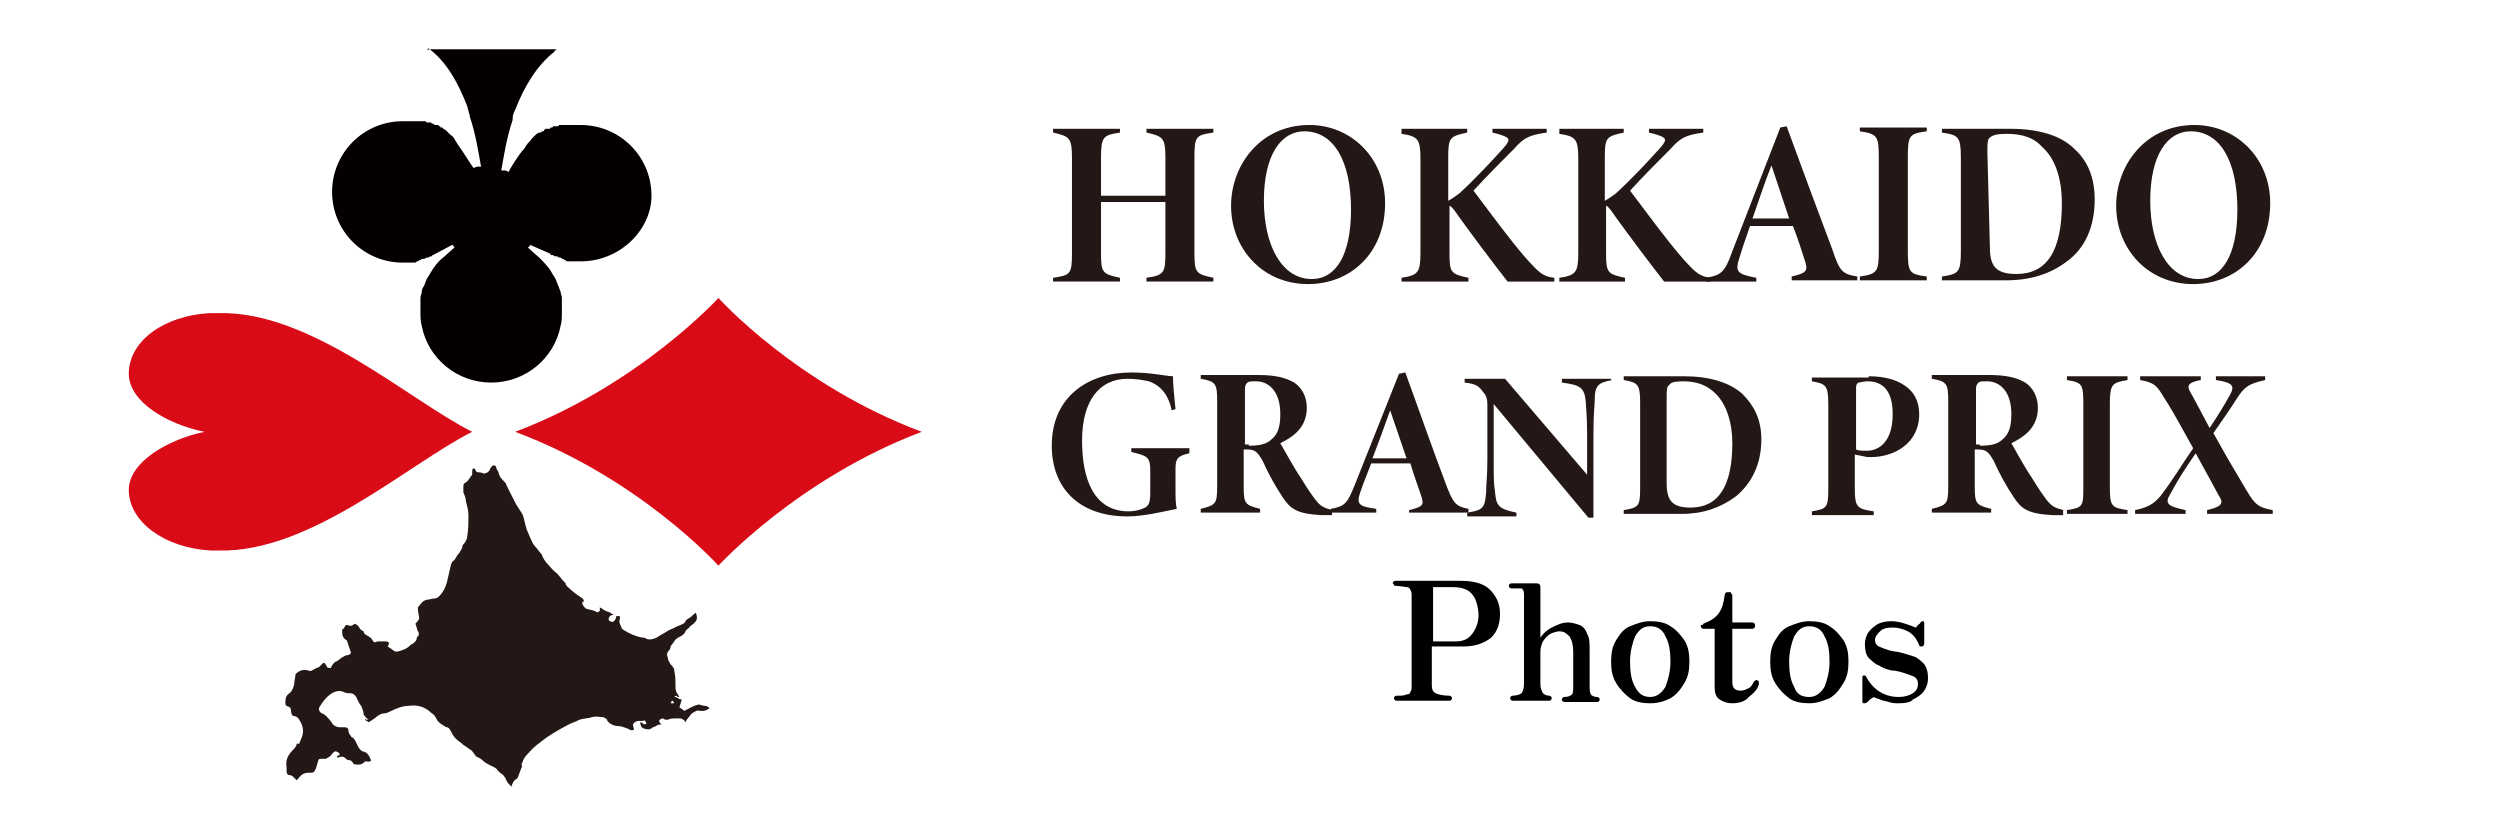 <?xml version="1.0" encoding="utf-8"?>
<!-- Generator: Adobe Illustrator 28.3.0, SVG Export Plug-In . SVG Version: 6.00 Build 0)  -->
<svg version="1.1" id="レイヤー_1" xmlns="http://www.w3.org/2000/svg" xmlns:xlink="http://www.w3.org/1999/xlink" x="0px"
	 y="0px" viewBox="0 0 198 66" style="enable-background:new 0 0 198 66;" xml:space="preserve">
<style type="text/css">
	.st0{fill:#231815;}
	.st1{fill:#D80B17;}
	.st2{fill:#040000;}
</style>
<g>
	<path class="st0" d="M53.8,56c0.1,0.1,0.3,0.2,0.4,0.3c0.4-0.2,0.7-0.4,1.1-0.5c0.2,0,0.3,0.1,0.5,0.1c0.2,0,0.3,0.1,0.4,0.2
		c-0.2,0.1-0.3,0.2-0.5,0.2c-0.1,0-0.2,0-0.3,0c-0.2-0.1-0.4,0.1-0.6,0.2c0,0-0.1,0.1-0.1,0.1c-0.1,0.2-0.3,0.3-0.4,0.6
		c-0.1-0.1-0.1-0.2-0.2-0.2c-0.1-0.1-0.2-0.1-0.3-0.1c-0.1,0-0.2,0-0.3,0c-0.2,0-0.4,0-0.6,0.1c-0.1,0-0.2,0-0.2,0
		c-0.1,0-0.1-0.1-0.2-0.1c-0.1,0-0.3,0.1-0.3,0.2c0,0,0,0.1,0.2,0.3c-0.3-0.1-0.5,0.2-0.7,0.2c-0.2,0.2-0.4,0.2-0.7,0.1
		c-0.1,0-0.1-0.1-0.2-0.1c0-0.1-0.1-0.2-0.1-0.4c0.2,0,0.3,0.3,0.5,0.1c-0.1-0.2-0.1-0.3-0.3-0.2c-0.1,0-0.2,0-0.3,0
		c-0.1,0-0.2,0-0.3,0.1c-0.2,0.1-0.2,0.2-0.1,0.5c0,0,0,0.1,0,0.1c-0.2,0.1-0.3,0-0.5-0.1c-0.3-0.1-0.5-0.2-0.8-0.2
		c-0.2,0-0.5-0.1-0.7-0.3c0,0-0.1-0.1-0.1-0.1c0-0.2-0.2-0.2-0.3-0.3c-0.3,0-0.6-0.1-0.9,0c-0.3,0.1-0.7,0.1-1,0.2
		c-0.2,0.1-0.4,0.2-0.7,0.3c-0.6,0.3-1.3,0.7-1.9,1.1c-0.5,0.4-1,0.7-1.4,1.2c-0.2,0.2-0.4,0.4-0.5,0.7c0,0.1-0.1,0.2-0.1,0.2
		c0,0.1,0.1,0.2,0,0.3c-0.1,0.3-0.2,0.5-0.3,0.8c0,0-0.1,0.1-0.1,0.1c-0.2,0.1-0.3,0.3-0.4,0.6c-0.2-0.2-0.3-0.3-0.4-0.5
		c-0.1-0.3-0.3-0.5-0.5-0.6c-0.1-0.1-0.1-0.1-0.2-0.2c-0.1-0.2-0.4-0.3-0.6-0.4c-0.2-0.1-0.4-0.2-0.6-0.4c-0.1-0.1-0.3-0.2-0.5-0.3
		c-0.1-0.1-0.2-0.3-0.3-0.4c0,0-0.1-0.1-0.1-0.1c-0.2-0.1-0.4-0.3-0.6-0.4c-0.2-0.2-0.4-0.3-0.6-0.5c-0.2-0.2-0.3-0.4-0.4-0.6
		c-0.1-0.2-0.2-0.3-0.3-0.3c-0.1,0-0.2-0.1-0.2-0.1c-0.2-0.1-0.5-0.3-0.6-0.5c-0.1-0.2-0.2-0.4-0.4-0.5c-0.5-0.5-1.1-0.7-1.8-0.6
		c-0.5,0-1,0.2-1.4,0.4c-0.2,0.1-0.4,0.2-0.6,0.2c-0.2,0-0.3,0.1-0.5,0.2c-0.2,0.2-0.4,0.3-0.7,0.5c-0.1-0.1-0.2-0.1-0.3-0.2
		c0-0.1,0.1,0,0.1,0c0,0,0.1,0,0.2,0c-0.2-0.1-0.3-0.3-0.4-0.4c0-0.2-0.1-0.5-0.2-0.7c-0.1-0.1-0.2-0.3-0.3-0.5
		c-0.1-0.3-0.3-0.5-0.6-0.5c-0.2,0-0.3,0-0.5-0.1c-0.2-0.1-0.4-0.1-0.7,0C26,55,25.6,55.5,25.3,56c-0.1,0.2,0,0.4,0.2,0.5
		c0.3,0.1,0.4,0.3,0.6,0.5c0.1,0.1,0.2,0.3,0.3,0.4c0.1,0.1,0.3,0.2,0.5,0.2c0.1,0,0.3,0,0.4,0c0.2,0,0.3,0.1,0.3,0.3
		c0,0.1,0.1,0.3,0.2,0.4c0,0,0,0.1,0.1,0.1c0.2,0.1,0.3,0.4,0.4,0.6c0.1,0.2,0.2,0.4,0.4,0.5c0.1,0,0.2,0.1,0.3,0.1
		c0.1,0.1,0.2,0.2,0.3,0.4c0,0.1,0.1,0.2,0.1,0.2c-0.1,0.2-0.3,0.1-0.5,0.1c-0.2,0.3-0.6,0.3-0.9,0.2c-0.1-0.2-0.2-0.3-0.4-0.3
		c-0.1,0-0.2-0.1-0.3-0.2c-0.2-0.1-0.3-0.1-0.5,0c0,0-0.1,0-0.1,0c0,0,0-0.1,0-0.1c0,0,0.1-0.1,0.2-0.1c0-0.2-0.1-0.2-0.3-0.3
		c-0.1,0-0.2,0.1-0.3,0.2c-0.1,0.2-0.3,0.3-0.5,0.4c-0.1,0-0.2,0-0.3,0c-0.2,0-0.3,0-0.3,0.2c-0.1,0.2-0.1,0.4-0.2,0.6
		c-0.1,0.2-0.1,0.3-0.4,0.3c-0.2,0-0.4,0-0.6,0.1c-0.2,0.1-0.3,0.3-0.5,0.5c-0.1-0.1-0.1-0.1-0.2-0.2c-0.1-0.1-0.2-0.2-0.3-0.2
		c-0.2,0-0.3-0.1-0.3-0.3c0-0.1,0-0.2,0-0.3c-0.1-0.6,0.1-1,0.5-1.4c0.1-0.1,0.3-0.3,0.3-0.5c0.1,0,0.2,0,0.2,0
		c0.1-0.3,0.3-0.6,0.3-1c0-0.3-0.1-0.6-0.3-0.9c-0.1-0.2-0.3-0.3-0.5-0.3c-0.2-0.2-0.1-0.4-0.2-0.6c0,0,0-0.1-0.1-0.1
		c-0.2-0.1-0.3-0.1-0.3-0.3c0-0.2,0-0.5,0.2-0.7c0.3-0.2,0.4-0.4,0.5-0.8c0-0.3,0.1-0.5,0.1-0.8c0,0,0,0,0,0c0.3-0.3,0.6-0.4,1-0.3
		c0.2,0.1,0.3,0,0.5-0.1c0.1-0.1,0.3-0.1,0.4-0.2c0.1-0.1,0.2-0.2,0.3-0.3c0.2,0,0.2,0.2,0.3,0.3c0,0.1,0.1,0.1,0.3,0.1
		c0.1-0.2,0.2-0.4,0.4-0.5c0.1,0,0.1-0.1,0.2-0.1c0.2-0.2,0.4-0.3,0.6-0.4c0.1,0,0.3,0,0.4-0.2c-0.1-0.3-0.2-0.6-0.3-0.9
		c0-0.1-0.1-0.1-0.2-0.2c-0.2-0.2-0.2-0.4-0.2-0.6c0-0.1,0-0.2,0.1-0.2c0.1-0.1,0.1-0.2,0.2-0.3c0,0,0.1,0,0.1,0
		c0.3,0.1,0.3,0.1,0.6-0.1c0.1,0,0.1,0.1,0.2,0.1c0.2,0.2,0.2,0.4,0.5,0.5c0,0.2,0.2,0.3,0.4,0.4c0.1,0.1,0.2,0.1,0.3,0.3
		c0.1,0.2,0.2,0.2,0.4,0.1c0,0,0.1,0,0.2,0c0.1,0,0.3,0,0.4,0c0.1,0,0.2,0,0.3,0.1c0,0.1,0,0.2-0.1,0.3c0.2,0.1,0.4,0.3,0.6,0.4
		c0.1,0,0.2,0,0.2,0c0.4-0.1,0.7-0.2,1-0.5c0.1-0.1,0.2-0.1,0.3-0.2c0.1-0.1,0.2-0.2,0.2-0.3c0-0.1,0-0.1,0.1-0.2
		c0.1-0.1,0.1-0.3,0-0.4c-0.1-0.2-0.1-0.4-0.2-0.6c0.1-0.1,0.2-0.2,0.3-0.4c0-0.3-0.1-0.5-0.1-0.7c0-0.1,0-0.2,0-0.2
		c0.2-0.2,0.3-0.5,0.7-0.6c0.2,0,0.4-0.1,0.6-0.1c0.2,0,0.3-0.1,0.4-0.2c0.3-0.3,0.5-0.7,0.6-1.1c0.1-0.4,0.2-0.9,0.3-1.3
		c0-0.1,0.1-0.2,0.1-0.3c0.2-0.1,0.3-0.3,0.4-0.5c0.2-0.2,0.3-0.4,0.4-0.6c0-0.2,0.1-0.3,0.2-0.4c0.1-0.2,0.2-0.3,0.2-0.5
		c0.1-0.5,0.1-1.1,0.1-1.7c0-0.4-0.1-0.7-0.2-1.1c0-0.2-0.1-0.5-0.2-0.7c0-0.1,0-0.3,0-0.4c0-0.2,0-0.3,0.2-0.4
		c0.2-0.1,0.3-0.4,0.5-0.6c0,0,0-0.2,0-0.2c0-0.1,0-0.3,0.1-0.3c0.2,0,0.1,0.2,0.3,0.3c0.1,0,0.3,0,0.5,0.1c0.2,0,0.4-0.1,0.5-0.3
		c0-0.1,0.1-0.2,0.2-0.3c0.1-0.1,0.3,0,0.3,0.1c0,0.2,0.2,0.3,0.2,0.5c0.1,0.3,0.2,0.4,0.4,0.6c0.1,0.1,0.2,0.2,0.2,0.3
		c0.2,0.4,0.4,0.8,0.6,1.2c0.2,0.4,0.4,0.7,0.6,1c0.2,0.3,0.2,0.6,0.3,0.9c0,0.1,0.1,0.3,0.1,0.4c0.1,0.2,0.2,0.5,0.3,0.7
		c0.1,0.2,0.2,0.5,0.4,0.7c0.2,0.2,0.3,0.4,0.5,0.6c0,0,0,0,0,0c0.1,0.3,0.3,0.6,0.5,0.8c0.2,0.2,0.4,0.5,0.7,0.7
		c0.2,0.2,0.4,0.5,0.6,0.7c0,0,0.1,0.1,0.1,0.1c0,0.2,0.2,0.3,0.3,0.4c0.3,0.3,0.6,0.5,0.9,0.7c0.1,0.1,0.2,0.1,0.2,0.2
		c0.1,0.1,0,0.1,0,0.2l0,0c0,0-0.1,0-0.1-0.1c0,0.3,0.1,0.4,0.3,0.6c0.3,0.1,0.6,0.1,0.9,0.3c0.3-0.1,0.2-0.2,0.2-0.4l0,0
		c0.2,0.1,0.3,0.2,0.5,0.3c0.1,0,0.2,0.1,0.3,0.1c0.1,0.1,0.2,0.1,0.3,0.2c-0.3,0-0.4,0.2-0.4,0.4c0.2,0.2,0.4,0.2,0.5,0
		c0.1-0.1,0.1-0.2,0.1-0.3c0.1,0,0.2,0,0.3,0c0,0.1,0,0.2,0,0.2c0,0.1-0.1,0.2,0,0.4c0.1,0.2,0.1,0.4,0.3,0.5
		c0.5,0.3,0.9,0.5,1.5,0.6c0.1,0,0.2,0,0.3,0.1c0.3,0.1,0.6,0,0.8-0.1c0.3-0.2,0.7-0.4,1-0.6c0.3-0.1,0.6-0.3,0.9-0.4
		c0.2-0.1,0.3-0.1,0.4-0.3c0-0.1,0.1-0.1,0.2-0.2c0.2-0.1,0.3-0.2,0.5-0.4c0,0,0.1,0,0.1-0.1c0.2,0.5,0.1,0.7-0.3,1
		c-0.1,0.1-0.2,0.1-0.2,0.2c-0.1,0.1-0.3,0.2-0.3,0.3c-0.1,0.2-0.2,0.3-0.4,0.4c-0.2,0.1-0.4,0.2-0.5,0.4c-0.1,0.2-0.3,0.3-0.3,0.5
		c0,0.1-0.1,0.2-0.1,0.2c-0.2,0.2-0.2,0.4-0.1,0.6c0,0.2,0.1,0.3,0.2,0.5c0.1,0.1,0.2,0.2,0.3,0.4c0,0,0,0.1,0,0.1
		c0.1,0.4,0.1,0.8,0.1,1.2c0,0.2,0,0.5,0.2,0.7c0,0.1,0.1,0.1,0.1,0.2c-0.1,0-0.2,0-0.2-0.1c0,0-0.1,0-0.2,0.1
		c0.3,0,0.3,0.2,0.6,0.2C53.8,56.1,53.8,56,53.8,56z M53.4,55.7c-0.1-0.2-0.1-0.2-0.2-0.2c0,0,0,0.1-0.1,0.2
		C53.2,55.7,53.3,55.7,53.4,55.7z"/>
	<g id="HEART_00000095310400828179766270000006365785832547386812_">
		<path id="HEART_00000144303886790441385130000006726197453599617428_" class="st1" d="M16.9,24.8c-0.1,0-0.2,0-0.3,0c0,0,0,0,0,0
			c0,0,0,0,0,0c0,0,0,0,0,0C13,25,10.2,27,10.2,29.6c0,0,0,0,0,0c0,0,0,0,0,0c0,2.2,3,4,6,4.6c-2.9,0.6-6,2.4-6,4.6c0,0,0,0,0,0
			c0,0,0,0,0,0c0,2.5,2.8,4.6,6.5,4.8c0,0,0,0,0,0c0,0,0,0,0,0c0,0,0,0,0,0c0.1,0,0.2,0,0.3,0c0.1,0,0.2,0,0.2,0c0,0,0.1,0,0.1,0
			c7.3,0.2,15.1-6.9,20.1-9.4c0,0,0,0,0,0c0,0,0,0,0,0c0,0,0,0,0,0c0,0,0,0,0,0c-5-2.5-12.8-9.6-20.1-9.4c0,0-0.1,0-0.1,0
			C17.1,24.8,17,24.8,16.9,24.8z"/>
	</g>
	<g id="DIAMOND_00000179637643535747985460000011563495642882571664_">
		<path id="DIAMOND_00000036939008886113029060000004565129588022921139_" class="st1" d="M40.8,34.2c9.9,3.7,16.1,10.6,16.1,10.6
			s6.3-6.9,16.1-10.6c-9.9-3.7-16.1-10.6-16.1-10.6S50.6,30.5,40.8,34.2z"/>
	</g>
	<g id="CLUB_00000147926030295273705930000003407864124624298387_">
		<path id="CLUB_00000158005281591486152630000003721709366756992147_" class="st2" d="M46,20.7C46,20.7,46,20.7,46,20.7
			C46,20.7,46,20.7,46,20.7c-0.1,0-0.2,0-0.3,0c0,0,0,0,0,0c-0.1,0-0.2,0-0.2,0c0,0,0,0,0,0c-0.1,0-0.2,0-0.2,0c0,0,0,0,0,0
			c-0.1,0-0.2,0-0.2,0c0,0,0,0-0.1,0c-0.1,0-0.2,0-0.2-0.1c0,0,0,0,0,0c-0.1,0-0.1,0-0.2-0.1c0,0,0,0,0,0c-0.1,0-0.1,0-0.2-0.1
			c0,0,0,0-0.1,0c-0.1,0-0.1-0.1-0.2-0.1c0,0,0,0-0.1,0c-0.1,0-0.1,0-0.2-0.1c0,0,0,0-0.1,0c-0.1,0-0.1,0-0.1-0.1v0l0,0c0,0,0,0,0,0
			L42,19.4c-0.1,0.1-0.1,0.2-0.2,0.2l0.9,0.8c0.4,0.4,0.8,0.8,1,1.2c0,0,0,0,0,0c0.1,0.2,0.2,0.3,0.3,0.5c0,0,0,0,0,0
			c0.1,0.2,0.1,0.3,0.2,0.5c0,0,0,0,0,0c0.1,0.2,0.1,0.3,0.2,0.5c0,0,0,0,0,0c0,0.2,0.1,0.3,0.1,0.5c0,0,0,0,0,0.1
			c0,0.1,0,0.2,0,0.3c0,0,0,0,0,0c0,0.1,0,0.2,0,0.3c0,0,0,0,0,0.1c0,0.1,0,0.2,0,0.3c0,0.4,0,0.8-0.1,1.1c-0.5,2.6-2.8,4.5-5.5,4.5
			h0h0c-2.7,0-5-1.9-5.5-4.5c-0.1-0.4-0.1-0.7-0.1-1.1c0-0.1,0-0.2,0-0.3c0,0,0,0,0-0.1c0-0.1,0-0.2,0-0.3c0,0,0,0,0,0
			c0-0.1,0-0.2,0-0.3c0,0,0,0,0-0.1c0-0.2,0.1-0.3,0.1-0.5c0,0,0,0,0,0c0-0.2,0.1-0.3,0.2-0.5c0,0,0,0,0,0c0.1-0.2,0.1-0.3,0.2-0.5
			c0,0,0,0,0,0c0.1-0.2,0.2-0.3,0.3-0.5c0,0,0,0,0,0c0.3-0.5,0.6-0.9,1-1.2l0.9-0.8c-0.1-0.1-0.1-0.2-0.2-0.2l-1.5,0.8c0,0,0,0,0,0
			l0,0v0c0,0-0.1,0-0.1,0.1c0,0,0,0-0.1,0c-0.1,0-0.1,0.1-0.2,0.1c0,0,0,0-0.1,0c-0.1,0-0.1,0.1-0.2,0.1c0,0,0,0-0.1,0
			c-0.1,0-0.1,0-0.2,0.1c0,0,0,0,0,0c-0.1,0-0.1,0-0.2,0.1c0,0,0,0,0,0c-0.1,0-0.1,0-0.2,0.1c0,0,0,0-0.1,0c-0.1,0-0.2,0-0.2,0
			c0,0,0,0,0,0c-0.1,0-0.2,0-0.2,0c0,0,0,0,0,0c-0.1,0-0.2,0-0.2,0c0,0,0,0,0,0c-0.1,0-0.2,0-0.3,0c0,0,0,0,0,0c0,0,0,0,0,0
			c-3.1,0-5.6-2.5-5.6-5.6c0-3.1,2.5-5.6,5.6-5.6c0,0,0,0,0,0h0c0.1,0,0.1,0,0.2,0c0,0,0,0,0.1,0c0.1,0,0.1,0,0.2,0c0,0,0,0,0,0
			c0.1,0,0.1,0,0.2,0c0,0,0,0,0,0c0.1,0,0.1,0,0.2,0c0,0,0,0,0.1,0c0.1,0,0.1,0,0.2,0c0,0,0,0,0,0c0.1,0,0.1,0,0.2,0c0,0,0,0,0.1,0
			c0,0,0.1,0,0.1,0c0,0,0,0,0.1,0c0.1,0,0.1,0,0.2,0.1c0,0,0,0,0.1,0c0,0,0.1,0,0.1,0c0,0,0.1,0,0.1,0c0,0,0.1,0,0.1,0.1
			c0,0,0.1,0,0.1,0c0,0,0.1,0,0.1,0.1c0,0,0.1,0,0.1,0c0,0,0.1,0,0.1,0c0,0,0.1,0,0.1,0c0,0,0.1,0.1,0.1,0.1c0,0,0.1,0,0.1,0.1
			c0,0,0,0,0.1,0c0,0,0.1,0,0.1,0.1c0,0,0,0,0,0c0.1,0,0.1,0.1,0.2,0.1c0,0,0,0,0,0c0,0,0.1,0.1,0.1,0.1c0,0,0,0,0,0
			c0.1,0.1,0.2,0.2,0.3,0.3c0,0,0,0,0,0c0.2,0.1,0.3,0.3,0.4,0.5c0,0,0,0,0,0c0.1,0.1,0.1,0.2,0.2,0.3c0.3,0.4,1.1,1.7,1.2,1.8
			c0.1,0,0.2-0.1,0.3-0.1c0,0,0,0,0,0c0,0,0.1,0,0.1,0c0.1,0,0.1,0,0.2,0c0,0,0,0,0,0c-0.2-1.1-0.4-2.5-0.9-4c0,0,0,0,0-0.1
			c0,0,0,0,0,0c-0.1-0.2-0.1-0.4-0.2-0.7c0,0,0,0,0,0c-0.7-1.8-1.6-3.5-3.1-4.6C34,4,33.9,4,33.8,3.9H39h5.1C44,4,43.9,4,43.9,4.1
			c-1.4,1.1-2.4,2.8-3.1,4.6c0,0,0,0,0,0c-0.1,0.2-0.2,0.4-0.2,0.7c0,0,0,0,0,0c0,0,0,0,0,0.1c-0.5,1.5-0.7,2.9-0.9,4c0,0,0,0,0,0
			c0.1,0,0.1,0,0.2,0c0,0,0.1,0,0.1,0c0,0,0,0,0,0c0.1,0,0.2,0.1,0.3,0.1c0-0.1,0.8-1.4,1.2-1.8c0.1-0.1,0.1-0.2,0.2-0.3
			c0,0,0,0,0,0c0.1-0.2,0.3-0.3,0.4-0.5c0,0,0,0,0,0c0.1-0.1,0.2-0.2,0.3-0.3c0,0,0,0,0,0c0,0,0.1-0.1,0.1-0.1c0,0,0,0,0,0
			c0.1,0,0.1-0.1,0.2-0.1c0,0,0,0,0.1,0c0,0,0.1,0,0.1-0.1c0,0,0,0,0.1,0c0,0,0.1,0,0.1-0.1c0,0,0.1-0.1,0.1-0.1c0,0,0.1,0,0.1,0
			c0,0,0.1,0,0.1,0c0,0,0.1,0,0.1,0c0,0,0.1,0,0.1-0.1c0,0,0.1,0,0.1,0c0,0,0.1,0,0.1-0.1c0,0,0,0,0.1,0c0,0,0.1,0,0.1,0
			c0,0,0,0,0.1,0c0.1,0,0.1,0,0.2-0.1c0,0,0,0,0.1,0c0,0,0.1,0,0.1,0c0,0,0,0,0.1,0c0.1,0,0.1,0,0.2,0c0,0,0,0,0,0
			c0.1,0,0.1,0,0.2,0c0,0,0,0,0.1,0c0.1,0,0.1,0,0.2,0c0,0,0,0,0,0c0.1,0,0.1,0,0.2,0c0,0,0,0,0,0c0.1,0,0.1,0,0.2,0c0,0,0,0,0.1,0
			c0.1,0,0.1,0,0.2,0h0c0,0,0,0,0,0c3.1,0,5.6,2.5,5.6,5.6C51.6,18.2,49.1,20.7,46,20.7z"/>
	</g>
</g>
<g>
	<path class="st0" d="M96.1,10.5c-1.4,0.2-1.5,0.3-1.5,2V20c0,1.6,0.1,1.7,1.5,2v0.3h-5.3v-0.3c1.4-0.2,1.5-0.4,1.5-2V16h-5.1V20
		c0,1.6,0.1,1.7,1.5,2v0.3h-5.3v-0.3c1.4-0.2,1.5-0.3,1.5-2v-7.5c0-1.6-0.2-1.7-1.5-2v-0.3h5.3v0.3c-1.3,0.2-1.5,0.3-1.5,2v3h5.1v-3
		c0-1.6-0.2-1.7-1.5-2v-0.3h5.3V10.5z"/>
	<path class="st0" d="M103.7,9.9c3.3,0,6,2.6,6,6.2c0,3.9-2.7,6.4-6.1,6.4c-3.6,0-6.1-2.8-6.1-6.2C97.5,13.1,99.8,9.9,103.7,9.9z
		 M103.3,10.4c-1.8,0-3.2,1.8-3.2,5.5c0,3.5,1.4,6.2,3.8,6.2c1.9,0,3.1-1.9,3.1-5.5C107,12.7,105.6,10.4,103.3,10.4z"/>
	<path class="st0" d="M111,10.2h5.2v0.3c-1.4,0.3-1.5,0.4-1.5,2v3.4c0.2-0.1,0.5-0.3,0.9-0.6c1.3-1.2,2.6-2.6,3.5-3.6
		c0.6-0.7,0.5-0.8-0.5-1.1l-0.4-0.1v-0.3h4.3v0.3c-1.4,0.2-1.8,0.4-2.6,1.3c-1.1,1.1-2.1,2.1-3.2,3.3c1.3,1.7,2.8,3.8,4.2,5.4
		c1,1.1,1.3,1.4,2.2,1.5v0.3h-3.7c-1.1-1.4-2.9-3.8-3.9-5.2c-0.4-0.6-0.6-0.8-0.7-0.8v3.7c0,1.6,0.1,1.7,1.5,2v0.3H111v-0.3
		c1.3-0.2,1.5-0.4,1.5-2v-7.4c0-1.6-0.2-1.8-1.5-2V10.2z"/>
	<path class="st0" d="M123.4,10.2h5.2v0.3c-1.4,0.3-1.5,0.4-1.5,2v3.4c0.2-0.1,0.5-0.3,0.9-0.6c1.3-1.2,2.6-2.6,3.5-3.6
		c0.6-0.7,0.5-0.8-0.5-1.1l-0.4-0.1v-0.3h4.3v0.3c-1.4,0.2-1.8,0.4-2.6,1.3c-1.1,1.1-2.1,2.1-3.2,3.3c1.3,1.7,2.8,3.8,4.2,5.4
		c1,1.1,1.3,1.4,2.2,1.5v0.3h-3.7c-1.1-1.4-2.9-3.8-3.9-5.2c-0.4-0.6-0.6-0.8-0.7-0.8v3.7c0,1.6,0.1,1.7,1.5,2v0.3h-5.2v-0.3
		c1.3-0.2,1.5-0.4,1.5-2v-7.4c0-1.6-0.2-1.8-1.5-2V10.2z"/>
	<path class="st0" d="M141.9,22.2v-0.3c1.3-0.3,1.3-0.5,1-1.4c-0.2-0.6-0.5-1.6-0.9-2.6h-3.4c-0.3,0.9-0.6,1.7-0.8,2.4
		c-0.4,1.2-0.3,1.4,1.3,1.7v0.3h-4v-0.3c1.2-0.2,1.5-0.4,2.1-2.1l3.8-9.8l0.5-0.1c1.2,3.3,2.4,6.5,3.6,9.7c0.6,1.8,0.8,2,2,2.2v0.3
		H141.9z M140.3,13.1c-0.6,1.5-1,2.8-1.5,4.2h2.9L140.3,13.1z"/>
	<path class="st0" d="M147.3,22.2v-0.3c1.4-0.2,1.5-0.4,1.5-2.1v-7.3c0-1.7-0.1-1.9-1.5-2.1v-0.3h5.3v0.3c-1.4,0.2-1.5,0.3-1.5,2.1
		v7.3c0,1.8,0.1,1.9,1.5,2.1v0.3H147.3z"/>
	<path class="st0" d="M159.2,10.2c2.2,0,4,0.5,5.1,1.6c1,0.9,1.6,2.2,1.6,4c0,2.2-0.8,3.9-2.2,4.9c-1.3,1-2.9,1.5-4.8,1.5h-5.1v-0.3
		c1.3-0.2,1.5-0.3,1.5-2v-7.4c0-1.7-0.2-1.8-1.5-2v-0.3H159.2z M157.6,19.6c0,1.5,0.5,2.1,2.1,2.1c2.4,0,3.6-1.8,3.6-5.6
		c0-1.9-0.5-3.5-1.5-4.4c-0.7-0.8-1.6-1.1-2.9-1.1c-0.7,0-1.1,0.1-1.3,0.3c-0.2,0.1-0.2,0.5-0.2,1.1L157.6,19.6z"/>
	<path class="st0" d="M173.8,9.9c3.3,0,6,2.6,6,6.2c0,3.9-2.7,6.4-6.1,6.4c-3.6,0-6.1-2.8-6.1-6.2C167.6,13.1,169.9,9.9,173.8,9.9z
		 M173.5,10.4c-1.8,0-3.2,1.8-3.2,5.5c0,3.5,1.4,6.2,3.8,6.2c1.9,0,3.1-1.9,3.1-5.5C177.2,12.7,175.8,10.4,173.5,10.4z"/>
	<path class="st0" d="M94.2,35.9c-0.9,0.2-1.1,0.4-1.1,1.2v1.6c0,0.6,0,1.2,0.1,1.6c-1,0.2-2.6,0.6-3.9,0.6c-3.9,0-6-2.3-6-5.6
		c0-3.9,2.9-5.8,6.3-5.8c1.6,0,2.8,0.3,3.3,0.3c0,0.7,0.1,1.6,0.2,2.6l-0.3,0.1c-0.2-1-0.7-1.9-1.8-2.3C90.5,30.1,90,30,89.3,30
		c-2.2,0-3.6,1.7-3.6,4.9c0,3,0.9,5.6,3.7,5.6c0.4,0,0.9-0.1,1.3-0.3c0.3-0.2,0.4-0.4,0.4-1.2v-1.7c0-1.1-0.2-1.2-1.5-1.5v-0.3h4.6
		V35.9z"/>
	<path class="st0" d="M105.5,40.8c-0.1,0-0.6,0-0.8,0c-2-0.1-2.5-0.5-3.1-1.4c-0.6-0.9-1.1-1.8-1.6-2.9c-0.4-0.7-0.6-0.9-1.2-0.9
		h-0.3v2.9c0,1.4,0.1,1.5,1.3,1.8v0.3h-4.7v-0.3c1.2-0.3,1.3-0.4,1.3-1.8v-6.7c0-1.4-0.1-1.6-1.3-1.8v-0.3h4.5
		c1.4,0,2.2,0.2,2.9,0.6c0.6,0.4,1,1.1,1,2c0,1.7-1.3,2.4-2.1,2.8c0.3,0.5,1.1,2,1.6,2.7c0.6,1,0.9,1.4,1.2,1.8
		c0.4,0.5,0.6,0.6,1.3,0.8L105.5,40.8z M98.9,35.3c0.8,0,1.4-0.1,1.8-0.5c0.5-0.4,0.7-1,0.7-2c0-1.9-1-2.6-1.9-2.6
		c-0.4,0-0.6,0-0.7,0.1c-0.1,0.1-0.2,0.2-0.2,0.5v4.4H98.9z"/>
	<path class="st0" d="M111.6,40.7v-0.3c1.2-0.3,1.2-0.4,0.9-1.3c-0.2-0.6-0.5-1.4-0.8-2.4h-3.1c-0.3,0.8-0.6,1.5-0.8,2.1
		c-0.4,1.1-0.3,1.3,1.2,1.5v0.3h-3.6v-0.3c1.1-0.2,1.3-0.4,1.9-1.9l3.5-8.8l0.5-0.1c1.1,3,2.1,5.9,3.2,8.8c0.6,1.6,0.8,1.8,1.8,2
		v0.3H111.6z M110.1,32.5c-0.5,1.4-0.9,2.5-1.4,3.8h2.7L110.1,32.5z"/>
	<path class="st0" d="M127.7,30.1c-1.1,0.2-1.4,0.4-1.4,1.6c0,0.5-0.1,0.9-0.1,2.7v6.6h-0.4l-7.5-9v4.3c0,1.6,0,2,0.1,2.6
		c0.1,1.1,0.2,1.4,1.7,1.7v0.3h-3.9v-0.3c1.3-0.2,1.4-0.4,1.5-1.6c0-0.6,0.1-1.3,0.1-2.6v-4.4c0-0.4-0.1-0.7-0.3-0.9
		c-0.4-0.6-0.7-0.7-1.5-0.8v-0.3h3.2l6.5,7.6v-3.1c0-1.7-0.1-2.2-0.1-2.6c-0.1-1.2-0.4-1.4-1.9-1.6v-0.3h3.9V30.1z"/>
	<path class="st0" d="M133.4,29.8c2,0,3.6,0.5,4.6,1.4c0.9,0.9,1.5,2,1.5,3.6c0,2-0.8,3.5-2,4.5c-1.2,0.9-2.6,1.4-4.3,1.4h-4.6v-0.3
		c1.2-0.2,1.3-0.3,1.3-1.8v-6.7c0-1.5-0.2-1.6-1.3-1.8v-0.3H133.4z M132,38.3c0,1.4,0.5,1.9,1.9,1.9c2.2,0,3.3-1.7,3.3-5.1
		c0-1.7-0.5-3.1-1.3-3.9c-0.7-0.7-1.5-1-2.6-1c-0.7,0-1,0.1-1.1,0.3c-0.2,0.1-0.2,0.4-0.2,1L132,38.3z"/>
	<path class="st0" d="M148,29.8c1.3,0,2.2,0.3,2.8,0.7c0.8,0.5,1.2,1.3,1.2,2.3c0,2.4-2.1,3.4-3.8,3.4c-0.1,0-0.2,0-0.3,0l-1-0.2
		v2.7c0,1.5,0.2,1.6,1.5,1.8v0.3h-4.9v-0.3c1.2-0.2,1.3-0.3,1.3-1.8v-6.7c0-1.5-0.2-1.6-1.3-1.8v-0.3H148z M147,35.6
		c0.2,0.1,0.5,0.1,0.9,0.1c0.5,0,2-0.3,2-2.9c0-2-0.9-2.6-2-2.6c-0.3,0-0.6,0.1-0.7,0.1c-0.2,0.1-0.2,0.3-0.2,0.5V35.6z"/>
	<path class="st0" d="M163.4,40.8c-0.1,0-0.6,0-0.8,0c-2-0.1-2.5-0.5-3.1-1.4c-0.6-0.9-1.1-1.8-1.6-2.9c-0.4-0.7-0.6-0.9-1.2-0.9
		h-0.3v2.9c0,1.4,0.1,1.5,1.3,1.8v0.3h-4.7v-0.3c1.2-0.3,1.3-0.4,1.3-1.8v-6.7c0-1.4-0.1-1.6-1.3-1.8v-0.3h4.5
		c1.4,0,2.2,0.2,2.9,0.6c0.6,0.4,1,1.1,1,2c0,1.7-1.3,2.4-2.1,2.8c0.3,0.5,1.1,2,1.6,2.7c0.6,1,0.9,1.4,1.2,1.8
		c0.4,0.5,0.6,0.6,1.3,0.8L163.4,40.8z M156.8,35.3c0.8,0,1.4-0.1,1.8-0.5c0.5-0.4,0.7-1,0.7-2c0-1.9-1-2.6-1.9-2.6
		c-0.4,0-0.6,0-0.7,0.1c-0.1,0.1-0.2,0.2-0.2,0.5v4.4H156.8z"/>
	<path class="st0" d="M163.7,40.7v-0.3c1.3-0.2,1.3-0.3,1.3-1.9V32c0-1.6-0.1-1.7-1.3-1.9v-0.3h4.8v0.3c-1.2,0.2-1.4,0.3-1.4,1.9
		v6.5c0,1.6,0.1,1.7,1.4,1.9v0.3H163.7z"/>
	<path class="st0" d="M174.8,40.7v-0.3c1.3-0.3,1.3-0.6,0.9-1.2c-0.2-0.4-0.6-1.1-1.8-3.3c-0.9,1.3-1.4,2.1-2,3.2
		c-0.5,0.8-0.2,1,1.2,1.3v0.3h-4v-0.3c0.9-0.2,1.4-0.4,2-1.1c1-1.3,1.7-2.5,2.6-3.8c-0.8-1.4-1.4-2.6-2.3-4c-0.6-1-0.8-1.2-1.9-1.4
		v-0.3h4.8v0.3c-1.1,0.2-1.1,0.5-0.8,1c0.4,0.7,0.8,1.5,1.5,2.8c0.6-0.9,1.1-1.7,1.6-2.6c0.4-0.7,0.3-1-1.1-1.2v-0.3h3.9v0.3
		c-1.3,0.3-1.6,0.5-2.2,1.4c-0.7,1.1-1.2,1.8-1.9,2.8c1,1.8,1.7,3,2.6,4.5c0.7,1.2,1,1.4,2.1,1.6v0.3H174.8z"/>
</g>
<g>
	<path d="M110.6,55.5c-0.1,0-0.2-0.1-0.2-0.2c0-0.1,0.1-0.2,0.2-0.2c0.4,0,0.6,0,0.8-0.1c0.2,0,0.3-0.1,0.3-0.2
		c0.1-0.1,0.1-0.3,0.1-0.5v-7.1c0-0.2,0-0.3-0.1-0.5s-0.2-0.2-0.3-0.2s-0.5-0.1-0.9-0.1c0,0-0.1,0-0.1-0.1c0,0-0.1-0.1-0.1-0.1
		c0-0.1,0.1-0.2,0.2-0.2c0.1,0,0.3,0,0.7,0c0.4,0,0.8,0,1.4,0c0.7,0,1.3,0,1.9,0c0.5,0,0.9,0,1.2,0c1,0,1.8,0.2,2.3,0.7
		c0.5,0.5,0.8,1.1,0.8,1.9c0,0.8-0.2,1.4-0.7,1.9c-0.5,0.4-1.2,0.7-2.2,0.7h-2.5v3.1c0,0.3,0.1,0.5,0.3,0.6s0.6,0.2,1.1,0.2
		c0.1,0,0.2,0.1,0.2,0.2c0,0.1-0.1,0.2-0.2,0.2c-0.1,0-0.3,0-0.7,0s-0.9,0-1.5,0c-0.6,0-1,0-1.4,0C110.9,55.5,110.7,55.5,110.6,55.5
		z M113.4,50.8h1.9c0.6,0,1-0.2,1.3-0.6c0.3-0.4,0.5-0.9,0.5-1.5c0-0.4-0.1-0.8-0.2-1.1c-0.1-0.3-0.3-0.6-0.6-0.8
		c-0.3-0.2-0.7-0.3-1.2-0.3h-1.6V50.8z"/>
	<path d="M119.8,55.5c-0.1,0-0.2-0.1-0.2-0.2c0-0.1,0.1-0.2,0.2-0.2c0.3,0,0.6-0.1,0.7-0.2s0.2-0.4,0.2-0.7v-7c0-0.2,0-0.4-0.1-0.5
		c0-0.1-0.1-0.1-0.3-0.1c-0.1,0-0.2,0-0.3,0c-0.1,0-0.2,0-0.3,0c-0.1,0-0.2-0.1-0.2-0.2c0-0.1,0.1-0.2,0.2-0.2c0,0,0.1,0,0.3,0
		c0.2,0,0.4,0,0.6,0s0.5,0,0.7,0c0.2,0,0.3,0,0.4,0c0.2,0,0.3,0.1,0.3,0.3v4c0.2-0.3,0.5-0.6,0.9-0.8s0.8-0.4,1.3-0.4
		c0.3,0,0.6,0.1,0.9,0.2c0.3,0.1,0.5,0.4,0.6,0.7c0.2,0.3,0.2,0.8,0.2,1.3v2.8c0,0.3,0,0.5,0.1,0.7c0.1,0.1,0.2,0.2,0.5,0.2
		c0.1,0,0.2,0.1,0.2,0.2c0,0.1-0.1,0.2-0.2,0.2c-0.1,0-0.2,0-0.3,0c-0.2,0-0.3,0-0.5,0c-0.2,0-0.4,0-0.5,0c-0.1,0-0.3,0-0.5,0
		c-0.2,0-0.4,0-0.5,0c-0.2,0-0.3,0-0.3,0c-0.1,0-0.2-0.1-0.2-0.2c0-0.1,0.1-0.2,0.2-0.2c0.3,0,0.5-0.1,0.6-0.2s0.1-0.4,0.1-0.7v-2.7
		c0-0.5-0.1-0.9-0.3-1.2c-0.2-0.2-0.4-0.4-0.8-0.4c-0.2,0-0.5,0.1-0.7,0.2c-0.2,0.1-0.4,0.3-0.6,0.6c-0.1,0.2-0.2,0.5-0.2,0.8v2.6
		c0,0.3,0.1,0.5,0.2,0.7c0.1,0.1,0.3,0.2,0.5,0.2c0.1,0,0.2,0.1,0.2,0.2c0,0.1-0.1,0.2-0.2,0.2c-0.1,0-0.2,0-0.3,0
		c-0.2,0-0.3,0-0.5,0c-0.2,0-0.4,0-0.5,0c-0.1,0-0.3,0-0.5,0c-0.2,0-0.4,0-0.6,0C120,55.5,119.9,55.5,119.8,55.5z"/>
	<path d="M130.7,55.7c-0.6,0-1.2-0.1-1.6-0.4s-0.8-0.7-1.1-1.2c-0.3-0.5-0.4-1-0.4-1.7s0.1-1.2,0.4-1.7c0.3-0.5,0.6-0.9,1.1-1.1
		s1-0.4,1.6-0.4s1.2,0.1,1.6,0.4c0.5,0.3,0.8,0.7,1.1,1.1c0.3,0.5,0.4,1,0.4,1.7s-0.1,1.2-0.4,1.7c-0.3,0.5-0.6,0.9-1.1,1.2
		C131.9,55.5,131.4,55.7,130.7,55.7z M130.7,55.2c0.5,0,0.9-0.3,1.2-0.8c0.2-0.5,0.4-1.2,0.4-2c0-0.8-0.1-1.5-0.4-2
		c-0.2-0.5-0.6-0.8-1.2-0.8s-0.9,0.3-1.2,0.8c-0.2,0.5-0.4,1.2-0.4,2c0,0.8,0.1,1.5,0.4,2C129.8,55,130.2,55.2,130.7,55.2z"/>
	<path d="M137.2,55.7c-0.4,0-0.7-0.1-1-0.3c-0.3-0.2-0.4-0.5-0.4-1v-4.6h-0.9c-0.1,0-0.2-0.1-0.2-0.2v0c0-0.1,0-0.1,0.1-0.1
		s0.1-0.1,0.1-0.1c0.5-0.2,0.9-0.4,1.2-0.8c0.3-0.4,0.4-0.8,0.5-1.5c0-0.1,0.1-0.2,0.2-0.2h0.2c0.1,0,0.1,0,0.1,0.1
		c0,0,0.1,0.1,0.1,0.1v2.2h1.6c0.1,0,0.2,0.1,0.2,0.2v0.1c0,0.1-0.1,0.2-0.2,0.2h-1.6V54c0,0.5,0.2,0.7,0.7,0.7
		c0.2,0,0.4-0.1,0.6-0.2s0.3-0.3,0.4-0.5c0.1-0.1,0.2-0.2,0.3-0.1c0.1,0,0.1,0.1,0.1,0.1c0,0.1,0,0.1,0,0.2c-0.1,0.4-0.4,0.7-0.8,1
		C138.3,55.5,137.8,55.7,137.2,55.7z"/>
	<path d="M143.3,55.7c-0.6,0-1.2-0.1-1.6-0.4s-0.8-0.7-1.1-1.2c-0.3-0.5-0.4-1-0.4-1.7s0.1-1.2,0.4-1.7c0.3-0.5,0.6-0.9,1.1-1.1
		s1-0.4,1.6-0.4s1.2,0.1,1.6,0.4c0.5,0.3,0.8,0.7,1.1,1.1c0.3,0.5,0.4,1,0.4,1.7s-0.1,1.2-0.4,1.7c-0.3,0.5-0.6,0.9-1.1,1.2
		C144.4,55.5,143.9,55.7,143.3,55.7z M143.3,55.2c0.5,0,0.9-0.3,1.2-0.8c0.2-0.5,0.4-1.2,0.4-2c0-0.8-0.1-1.5-0.4-2
		c-0.2-0.5-0.6-0.8-1.2-0.8s-0.9,0.3-1.2,0.8c-0.2,0.5-0.4,1.2-0.4,2c0,0.8,0.1,1.5,0.4,2C142.3,55,142.7,55.2,143.3,55.2z"/>
	<path d="M150.4,55.7c-0.3,0-0.5,0-0.8-0.1c-0.3-0.1-0.5-0.1-0.7-0.2c-0.2-0.1-0.4-0.1-0.5-0.2c-0.1,0.1-0.2,0.1-0.3,0.2
		s-0.1,0.1-0.2,0.2c-0.1,0.1-0.2,0.1-0.3,0.1c-0.1,0-0.1-0.1-0.1-0.2v-1.8c0-0.1,0-0.2,0.1-0.2c0.1,0,0.2,0,0.2,0.1
		c0.6,1.1,1.5,1.6,2.6,1.6c0.4,0,0.8-0.1,1.1-0.3c0.3-0.2,0.4-0.4,0.4-0.8c0-0.2-0.1-0.4-0.3-0.5c-0.2-0.1-0.5-0.2-0.8-0.3
		c-0.3-0.1-0.7-0.2-1-0.2c-0.4-0.1-0.7-0.2-1-0.4c-0.3-0.1-0.6-0.4-0.8-0.6s-0.3-0.6-0.3-1.1c0-0.3,0.1-0.6,0.2-0.8s0.4-0.5,0.7-0.7
		s0.7-0.3,1.2-0.3c0.4,0,0.8,0.1,1.1,0.2s0.6,0.2,0.8,0.3c0.1,0,0.1-0.1,0.2-0.2s0.2-0.1,0.2-0.2c0.1-0.1,0.1-0.1,0.2-0.1
		c0.1,0,0.1,0.1,0.1,0.2v1.6c0,0.1-0.1,0.2-0.2,0.2c-0.1,0-0.2,0-0.2-0.1c-0.2-0.5-0.5-0.9-0.9-1.1c-0.4-0.2-0.8-0.3-1.2-0.3
		c-0.5,0-0.8,0.1-1,0.3s-0.4,0.4-0.4,0.7c0,0.2,0.1,0.4,0.3,0.5c0.2,0.1,0.5,0.2,0.8,0.3c0.3,0.1,0.7,0.1,1,0.2
		c0.4,0.1,0.7,0.2,1,0.3c0.3,0.1,0.6,0.4,0.8,0.6c0.2,0.3,0.3,0.6,0.3,1.1c0,0.4-0.1,0.7-0.3,1s-0.5,0.5-0.9,0.7
		C151.4,55.6,150.9,55.7,150.4,55.7z"/>
</g>
</svg>
